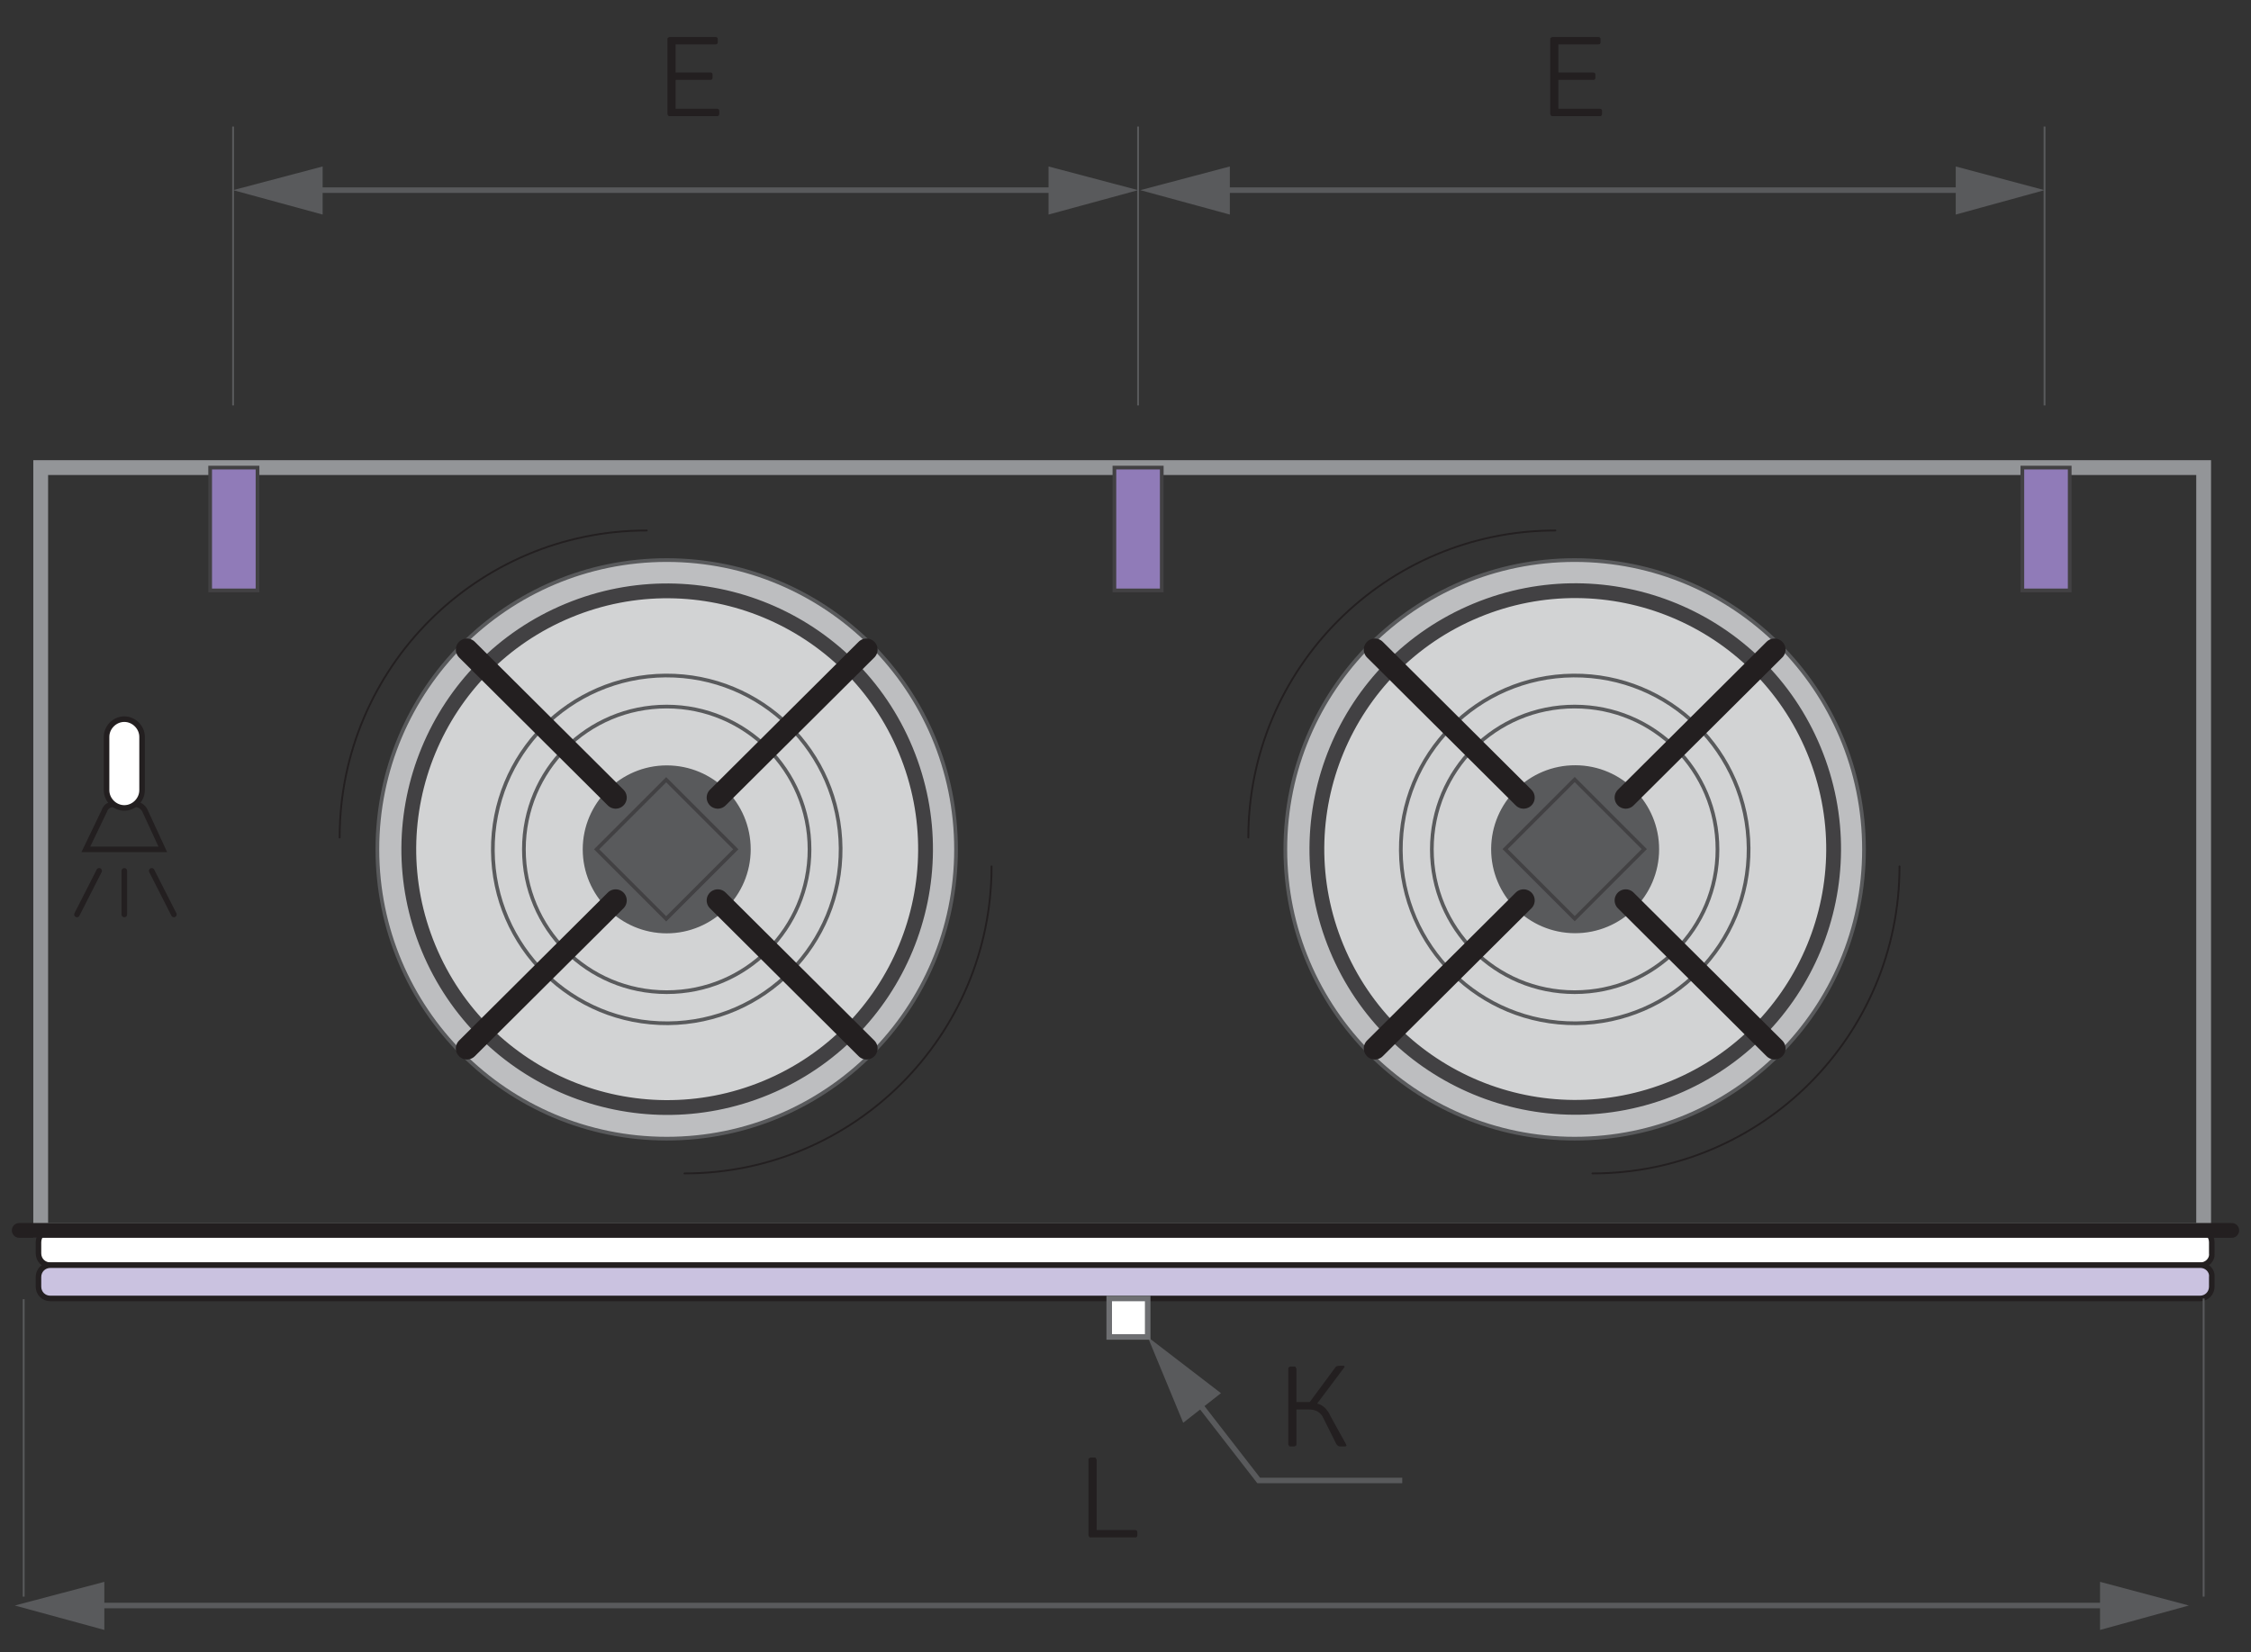 <?xml version="1.0" encoding="utf-8"?>
<!-- Generator: Adobe Illustrator 28.0.0, SVG Export Plug-In . SVG Version: 6.00 Build 0)  -->
<svg version="1.1" id="Layer_1" xmlns="http://www.w3.org/2000/svg" xmlns:xlink="http://www.w3.org/1999/xlink" x="0px" y="0px"
	 viewBox="0 0 304.2 223.3" style="enable-background:new 0 0 304.2 223.3;" xml:space="preserve">
<rect x="0" y="0" width="304.2" height="223.3" fill="#333333" stroke="none"/>
<style type="text/css">
	.st0{fill:none;stroke:#595A5C;stroke-width:0.75;stroke-miterlimit:10;}
	.st1{fill:#595A5C;}
	.st2{fill:none;stroke:#939598;stroke-width:2;stroke-miterlimit:10;}
	.st3{fill:#907BB8;}
	.st4{fill:none;stroke:#424143;stroke-width:0.5;stroke-miterlimit:10;}
	.st5{fill:none;stroke:#231F20;stroke-width:0.75;stroke-linecap:round;stroke-miterlimit:10;}
	.st6{fill:#FFFFFF;}
	.st7{fill:#CAC2E0;}
	.st8{fill:#BDBEC0;}
	.st9{fill:none;stroke:#595A5C;stroke-width:0.5;stroke-miterlimit:10;}
	.st10{fill:#D2D3D4;}
	.st11{fill:none;stroke:#424143;stroke-width:2;stroke-miterlimit:10;}
	.st12{fill:none;stroke:#231F20;stroke-width:3;stroke-linecap:round;stroke-miterlimit:10;}
	.st13{fill:none;stroke:#231F20;stroke-width:0.25;stroke-linecap:round;stroke-miterlimit:10;}
	.st14{fill:none;stroke:#231F20;stroke-width:2;stroke-linecap:round;stroke-miterlimit:10;}
	.st15{fill:none;stroke:#595A5C;stroke-width:0.25;stroke-miterlimit:10;}
	.st16{fill:none;stroke:#6E6F72;stroke-width:0.75;stroke-miterlimit:10;}
	.st17{fill:#231F20;}
</style>
<line class="st0" x1="143.9" y1="25.7" x2="41.4" y2="25.7"/>
<polygon class="st1" points="141.7,22.5 153.8,25.7 141.7,29 "/>
<polygon class="st1" points="43.6,22.5 31.5,25.7 43.6,29 "/>
<line class="st0" x1="286" y1="217" x2="11.9" y2="217"/>
<polygon class="st1" points="283.8,213.8 295.8,217 283.8,220.3 "/>
<polygon class="st1" points="14.1,213.8 2,217 14.1,220.3 "/>
<rect x="5.5" y="63.2" class="st2" width="292.3" height="103.1"/>
<rect x="150.6" y="63.2" class="st3" width="6.4" height="16.6"/>
<rect x="150.6" y="63.2" class="st4" width="6.4" height="16.6"/>
<rect x="28.4" y="63.2" class="st3" width="6.4" height="16.6"/>
<rect x="28.4" y="63.2" class="st4" width="6.4" height="16.6"/>
<path class="st5" d="M11.6,114.8H22l-2.4-5.2c-0.2-0.5-0.8-0.9-1.3-0.9h-2.9c-0.6,0-1.1,0.3-1.3,0.9L11.6,114.8z"/>
<path class="st6" d="M16.8,97.2L16.8,97.2c-1.3,0-2.4,1.1-2.4,2.4v7.2c0,1.3,1.1,2.4,2.4,2.4c1.3,0,2.4-1.1,2.4-2.4v-7.2
	C19.2,98.3,18.1,97.2,16.8,97.2"/>
<path class="st5" d="M16.8,97.2L16.8,97.2c-1.3,0-2.4,1.1-2.4,2.4v7.2c0,1.3,1.1,2.4,2.4,2.4c1.3,0,2.4-1.1,2.4-2.4v-7.2
	C19.2,98.3,18.1,97.2,16.8,97.2z"/>
<line class="st5" x1="16.8" y1="117.7" x2="16.8" y2="123.6"/>
<line class="st5" x1="13.4" y1="117.7" x2="10.4" y2="123.6"/>
<line class="st5" x1="20.5" y1="117.7" x2="23.5" y2="123.6"/>
<path class="st6" d="M297.4,171H6.8c-0.9,0-1.6-0.7-1.6-1.6v-1.5c0-0.9,0.7-1.6,1.6-1.6h290.5c0.9,0,1.6,0.7,1.6,1.6v1.5
	C299,170.3,298.2,171,297.4,171"/>
<path class="st5" d="M297.4,171H6.8c-0.9,0-1.6-0.7-1.6-1.6v-1.5c0-0.9,0.7-1.6,1.6-1.6h290.5c0.9,0,1.6,0.7,1.6,1.6v1.5
	C299,170.3,298.2,171,297.4,171z"/>
<path class="st7" d="M297.4,171H6.8c-0.9,0-1.6,0.7-1.6,1.6v1.3c0,0.9,0.7,1.6,1.6,1.6h290.5c0.9,0,1.6-0.7,1.6-1.6v-1.3
	C299,171.7,298.2,171,297.4,171"/>
<path class="st5" d="M297.4,171H6.8c-0.9,0-1.6,0.7-1.6,1.6v1.3c0,0.9,0.7,1.6,1.6,1.6h290.5c0.9,0,1.6-0.7,1.6-1.6v-1.3
	C299,171.7,298.2,171,297.4,171z"/>
<path class="st8" d="M129.2,114.8c0,21.6-17.5,39.1-39.1,39.1c-21.6,0-39.1-17.5-39.1-39.1c0-21.6,17.5-39.1,39.1-39.1
	C111.7,75.7,129.2,93.2,129.2,114.8"/>
<path class="st9" d="M129.2,114.8c0,21.6-17.5,39.1-39.1,39.1c-21.6,0-39.1-17.5-39.1-39.1c0-21.6,17.5-39.1,39.1-39.1
	C111.7,75.7,129.2,93.2,129.2,114.8z"/>
<path class="st10" d="M125,114.8c0,19.3-15.6,34.9-34.9,34.9c-19.3,0-34.9-15.6-34.9-34.9c0-19.3,15.6-34.9,34.9-34.9
	C109.4,79.9,125,95.5,125,114.8"/>
<ellipse transform="matrix(0.924 -0.383 0.383 0.924 -37.059 43.21)" class="st11" cx="90.1" cy="114.8" rx="34.9" ry="34.9"/>
<path class="st10" d="M113.6,114.8c0,13-10.5,23.5-23.5,23.5c-13,0-23.5-10.5-23.5-23.5c0-13,10.5-23.5,23.5-23.5
	C103,91.3,113.6,101.8,113.6,114.8"/>
<ellipse transform="matrix(1 -7.575369e-03 7.575369e-03 1 -0.867 0.686)" class="st9" cx="90.1" cy="114.8" rx="23.5" ry="23.5"/>
<path class="st10" d="M109.4,114.8c0,10.7-8.6,19.3-19.3,19.3c-10.7,0-19.3-8.6-19.3-19.3c0-10.7,8.6-19.3,19.3-19.3
	C100.7,95.5,109.4,104.1,109.4,114.8"/>
<path class="st9" d="M109.4,114.8c0,10.7-8.6,19.3-19.3,19.3c-10.7,0-19.3-8.6-19.3-19.3c0-10.7,8.6-19.3,19.3-19.3
	C100.7,95.5,109.4,104.1,109.4,114.8z"/>
<path class="st1" d="M101.2,114.8c0,6.1-5,11.1-11.1,11.1c-6.1,0-11.1-5-11.1-11.1c0-6.1,5-11.1,11.1-11.1
	C96.2,103.7,101.2,108.6,101.2,114.8"/>
<path class="st9" d="M101.2,114.8c0,6.1-5,11.1-11.1,11.1c-6.1,0-11.1-5-11.1-11.1c0-6.1,5-11.1,11.1-11.1
	C96.2,103.7,101.2,108.6,101.2,114.8z"/>
<rect x="83.4" y="108.1" transform="matrix(0.707 -0.707 0.707 0.707 -54.763 97.325)" class="st1" width="13.3" height="13.3"/>
<rect x="83.4" y="108.1" transform="matrix(0.707 -0.707 0.707 0.707 -54.763 97.325)" class="st4" width="13.3" height="13.3"/>
<line class="st12" x1="63.1" y1="87.8" x2="83.2" y2="107.8"/>
<line class="st12" x1="97" y1="121.7" x2="117.1" y2="141.7"/>
<line class="st12" x1="117.1" y1="87.8" x2="97" y2="107.8"/>
<line class="st12" x1="83.2" y1="121.7" x2="63.1" y2="141.7"/>
<path class="st13" d="M134,117.1c0,22.9-18.6,41.5-41.5,41.5"/>
<path class="st13" d="M45.9,113.2c0-22.9,18.6-41.5,41.5-41.5"/>
<rect x="273.3" y="63.2" class="st3" width="6.4" height="16.6"/>
<rect x="273.3" y="63.2" class="st4" width="6.4" height="16.6"/>
<path class="st8" d="M251.9,114.8c0,21.6-17.5,39.1-39.1,39.1c-21.6,0-39.1-17.5-39.1-39.1c0-21.6,17.5-39.1,39.1-39.1
	C234.4,75.7,251.9,93.2,251.9,114.8"/>
<path class="st9" d="M251.9,114.8c0,21.6-17.5,39.1-39.1,39.1c-21.6,0-39.1-17.5-39.1-39.1c0-21.6,17.5-39.1,39.1-39.1
	C234.4,75.7,251.9,93.2,251.9,114.8z"/>
<path class="st10" d="M247.7,114.8c0,19.3-15.6,34.9-34.9,34.9c-19.3,0-34.9-15.6-34.9-34.9c0-19.3,15.6-34.9,34.9-34.9
	C232.1,79.9,247.7,95.5,247.7,114.8"/>
<ellipse transform="matrix(0.924 -0.383 0.383 0.924 -27.716 90.179)" class="st11" cx="212.8" cy="114.8" rx="34.9" ry="34.9"/>
<path class="st10" d="M236.3,114.8c0,13-10.5,23.5-23.5,23.5c-13,0-23.5-10.5-23.5-23.5c0-13,10.5-23.5,23.5-23.5
	C225.8,91.3,236.3,101.8,236.3,114.8"/>
<ellipse transform="matrix(1 -7.633176e-03 7.633176e-03 1 -0.87 1.628)" class="st9" cx="212.8" cy="114.8" rx="23.5" ry="23.5"/>
<path class="st10" d="M232.1,114.8c0,10.7-8.6,19.3-19.3,19.3c-10.7,0-19.3-8.6-19.3-19.3c0-10.7,8.6-19.3,19.3-19.3
	C223.5,95.5,232.1,104.1,232.1,114.8"/>
<path class="st9" d="M232.1,114.8c0,10.7-8.6,19.3-19.3,19.3c-10.7,0-19.3-8.6-19.3-19.3c0-10.7,8.6-19.3,19.3-19.3
	C223.5,95.5,232.1,104.1,232.1,114.8z"/>
<path class="st1" d="M223.9,114.8c0,6.1-5,11.1-11.1,11.1c-6.1,0-11.1-5-11.1-11.1c0-6.1,5-11.1,11.1-11.1
	C219,103.7,223.9,108.6,223.9,114.8"/>
<ellipse transform="matrix(3.845782e-03 -1 1 3.845782e-03 97.245 327.139)" class="st9" cx="212.8" cy="114.8" rx="11.1" ry="11.1"/>
<rect x="206.2" y="108.1" transform="matrix(0.707 -0.707 0.707 0.707 -18.807 184.12)" class="st1" width="13.3" height="13.3"/>
<rect x="206.2" y="108.1" transform="matrix(0.707 -0.707 0.707 0.707 -18.807 184.12)" class="st4" width="13.3" height="13.3"/>
<line class="st12" x1="185.8" y1="87.8" x2="205.9" y2="107.8"/>
<line class="st12" x1="219.7" y1="121.7" x2="239.8" y2="141.7"/>
<line class="st12" x1="239.8" y1="87.8" x2="219.7" y2="107.8"/>
<line class="st12" x1="205.9" y1="121.7" x2="185.8" y2="141.7"/>
<path class="st13" d="M256.7,117.1c0,22.9-18.6,41.5-41.5,41.5"/>
<path class="st13" d="M168.7,113.2c0-22.9,18.6-41.5,41.5-41.5"/>
<line class="st14" x1="2.6" y1="166.3" x2="301.6" y2="166.3"/>
<line class="st15" x1="153.8" y1="54.8" x2="153.8" y2="17.1"/>
<line class="st15" x1="31.5" y1="54.8" x2="31.5" y2="17.1"/>
<line class="st0" x1="266.5" y1="25.7" x2="164" y2="25.7"/>
<polygon class="st1" points="264.3,22.5 276.3,25.7 264.3,29 "/>
<polygon class="st1" points="166.2,22.5 154.1,25.7 166.2,29 "/>
<line class="st15" x1="276.3" y1="54.8" x2="276.3" y2="17.1"/>
<line class="st15" x1="3.2" y1="215.8" x2="3.2" y2="175.6"/>
<line class="st15" x1="297.8" y1="215.8" x2="297.8" y2="175.5"/>
<polyline class="st0" points="189.5,200.1 170.1,200.1 161.1,188.5 "/>
<polygon class="st1" points="165,188.3 155.1,180.7 159.9,192.3 "/>
<rect x="149.9" y="175.5" class="st6" width="5.2" height="5.2"/>
<rect x="149.9" y="175.5" class="st16" width="5.2" height="5.2"/>
<g>
	<path class="st17" d="M147.9,197c0.1,0,0.2,0,0.2,0.1s0.1,0.1,0.1,0.2v9.5h5.2c0.2,0,0.3,0.1,0.3,0.3v0.4c0,0.2-0.1,0.3-0.3,0.3h-6
		c-0.1,0-0.2,0-0.2-0.1c0,0-0.1-0.1-0.1-0.2v-10.2c0-0.1,0-0.2,0.1-0.2c0,0,0.1-0.1,0.2-0.1H147.9z"/>
</g>
<g>
	<path class="st17" d="M181.9,195.2c0.1,0.2,0.1,0.3-0.2,0.3h-0.5c-0.2,0-0.3,0-0.4-0.1s-0.1-0.1-0.2-0.2l-1.7-3.4
		c-0.2-0.5-0.5-0.8-0.8-1c-0.3-0.2-0.8-0.3-1.3-0.3h-1.6v4.7c0,0.1,0,0.2-0.1,0.2c0,0-0.1,0.1-0.2,0.1h-0.5c-0.1,0-0.2,0-0.2-0.1
		c0,0-0.1-0.1-0.1-0.2V185c0-0.1,0-0.2,0.1-0.2c0,0,0.1-0.1,0.2-0.1h0.5c0.1,0,0.2,0,0.2,0.1s0.1,0.1,0.1,0.2v4.5h1.5h0.3l3.4-4.6
		c0.1-0.2,0.3-0.3,0.6-0.3h0.5c0.1,0,0.2,0,0.2,0.1s0,0.1-0.1,0.2l-3.6,4.8c0.8,0.2,1.4,0.8,1.8,1.7L181.9,195.2z"/>
</g>
<g>
	<path class="st17" d="M96.7,5C96.9,5,97,5.1,97,5.3v0.4C97,5.9,96.9,6,96.7,6h-5.4v3.8h4.7c0.2,0,0.3,0.1,0.3,0.3v0.4
		c0,0.2-0.1,0.3-0.3,0.3h-4.7v3.9h5.6c0.2,0,0.3,0.1,0.3,0.3v0.4c0,0.2-0.1,0.3-0.3,0.3h-6.4c-0.1,0-0.2,0-0.2-0.1
		c0,0-0.1-0.1-0.1-0.2V5.3c0-0.1,0-0.2,0.1-0.2c0,0,0.1-0.1,0.2-0.1H96.7z"/>
</g>
<g>
	<path class="st17" d="M216,5c0.2,0,0.3,0.1,0.3,0.3v0.4c0,0.2-0.1,0.3-0.3,0.3h-5.4v3.8h4.7c0.2,0,0.3,0.1,0.3,0.3v0.4
		c0,0.2-0.1,0.3-0.3,0.3h-4.7v3.9h5.6c0.2,0,0.3,0.1,0.3,0.3v0.4c0,0.2-0.1,0.3-0.3,0.3h-6.4c-0.1,0-0.2,0-0.2-0.1
		c0,0-0.1-0.1-0.1-0.2V5.3c0-0.1,0-0.2,0.1-0.2c0,0,0.1-0.1,0.2-0.1H216z"/>
</g>
</svg>
